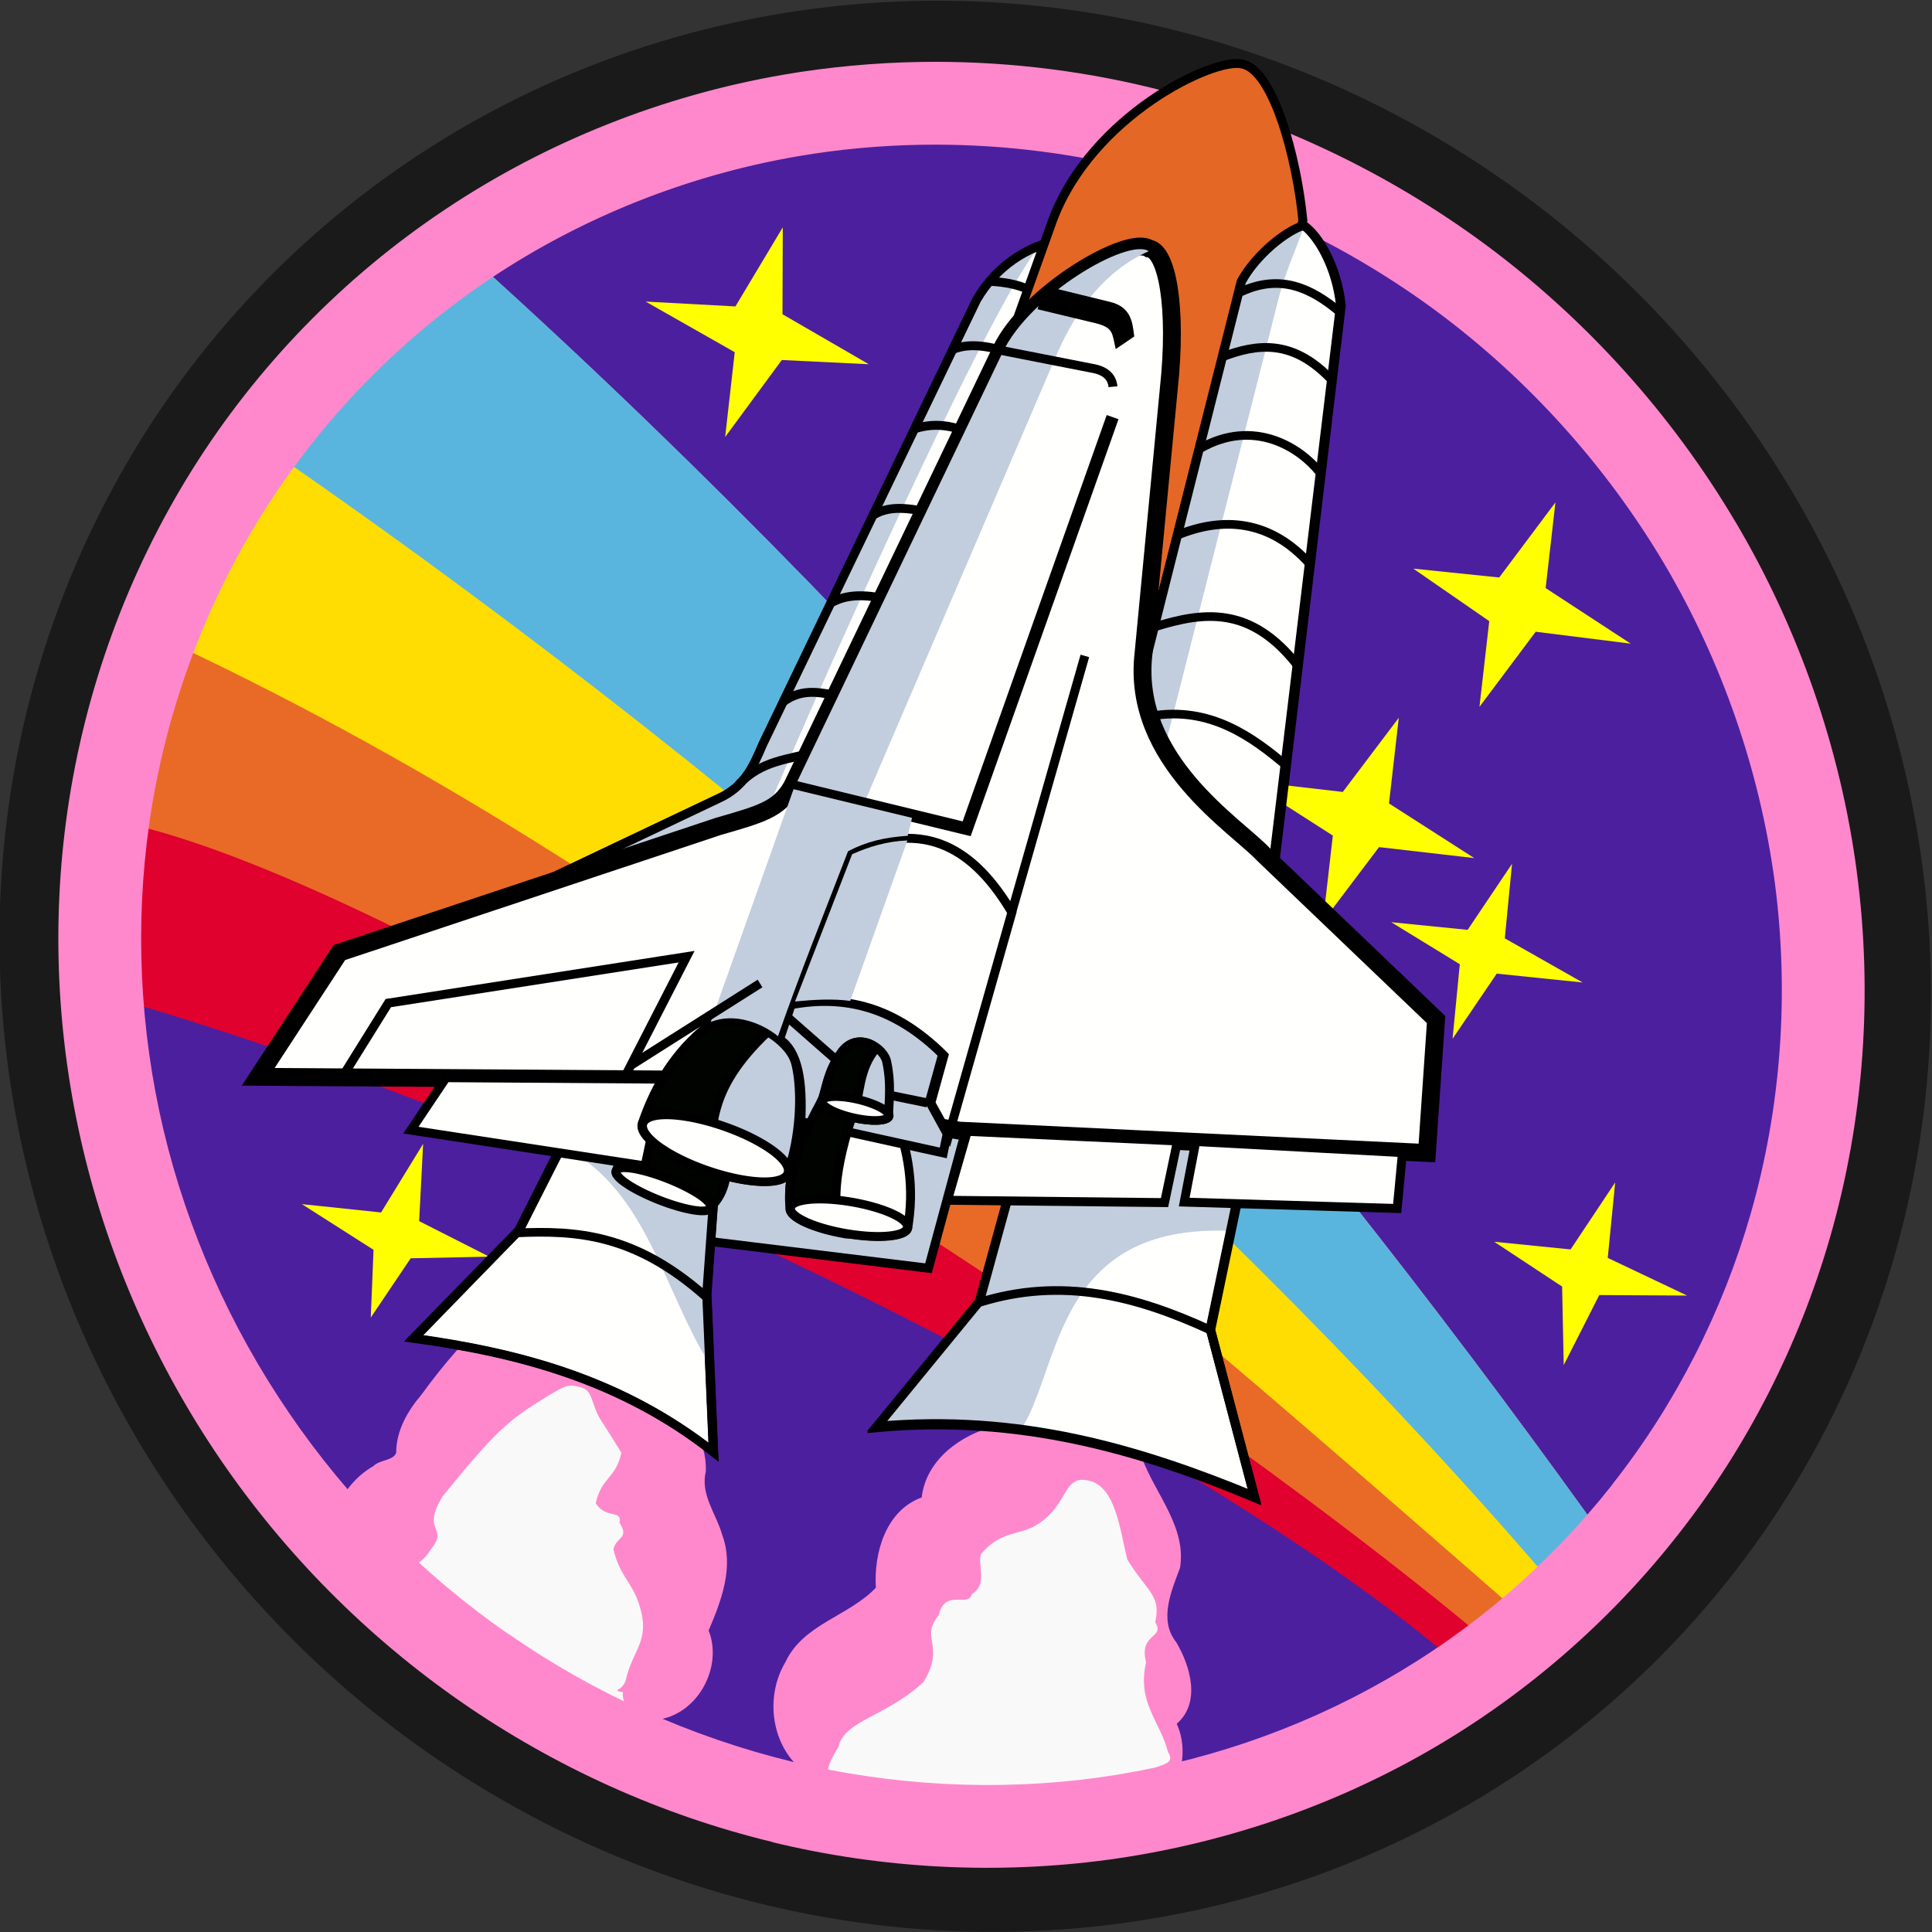 <?xml version="1.0" encoding="UTF-8" standalone="no"?>
<svg
   id="svg2"
   viewBox="0 0 700 700"
   version="1.0"
   inkscape:version="1.2.2 (732a01da63, 2022-12-09)"
   width="700"
   height="700"
   sodipodi:docname="rainbow-rocket-badgesvg.svg"
   xmlns:inkscape="http://www.inkscape.org/namespaces/inkscape"
   xmlns:sodipodi="http://sodipodi.sourceforge.net/DTD/sodipodi-0.dtd"
   xmlns="http://www.w3.org/2000/svg"
   xmlns:svg="http://www.w3.org/2000/svg"
   xmlns:rdf="http://www.w3.org/1999/02/22-rdf-syntax-ns#"
   xmlns:cc="http://creativecommons.org/ns#"
   xmlns:dc="http://purl.org/dc/elements/1.1/">
  <rect x="0" y="0" width="700" height="700" fill="#333333" stroke="none"/>
  <defs
     id="defs10126" />
  <sodipodi:namedview
     pagecolor="#ffffff"
     bordercolor="#666666"
     borderopacity="1"
     objecttolerance="10"
     gridtolerance="10"
     guidetolerance="10"
     inkscape:pageopacity="0"
     inkscape:pageshadow="2"
     inkscape:window-width="1920"
     inkscape:window-height="1017"
     id="namedview10124"
     showgrid="false"
     inkscape:zoom="0.9"
     inkscape:cx="452.77778"
     inkscape:cy="425.55556"
     inkscape:current-layer="svg2"
     fit-margin-top="0"
     fit-margin-left="0"
     fit-margin-right="0"
     fit-margin-bottom="0"
     inkscape:showpageshadow="2"
     inkscape:pagecheckerboard="0"
     inkscape:deskcolor="#d1d1d1"
     inkscape:window-x="1912"
     inkscape:window-y="-8"
     inkscape:window-maximized="1" />
  <g
     id="g4492"
     transform="matrix(1,0,0,1,0.247,0.257)">
    <ellipse
       transform="matrix(-2.069,-0.899,0.849,-2.066,1646,2146)"
       id="path3223"
       style="fill:#1a1a1a;fill-opacity:1;fill-rule:evenodd;stroke:none"
       cx="834.4"
       cy="506.3"
       rx="156.7"
       ry="155" />
    <path
       d="M 635.9,440.3 A 304.5,295.4 44.87 0 1 50.69,297.9 304.5,295.4 44.87 1 1 635.9,440.3 Z"
       id="path37457-7-7"
       inkscape:connector-curvature="0"
       style="fill:#4c1f9f;fill-opacity:1" />
    <g
       style="stroke:none"
       transform="matrix(1.219,0.274,-0.26,1.119,1779,161.1)"
       id="g6123-8">
      <path
         d="m -858.1,569 c -11.4,16.1 -24.6,30.8 -39.3,43.8 -80.5,-46.5 -266.6,-99.8 -415.6,-110.6 -9,-26 -14,-53.8 -14,-82.7 0,-64.5 24,-123.6 63,-168.8 158,96.4 295.8,211.4 405.9,318.3 z"
         id="path39407-8"
         inkscape:connector-curvature="0"
         style="fill:#e0012e;stroke:none" />
      <path
         d="m -858.2,569 c -7.7,12.1 -16.6,21.7 -25.9,31.3 -134.9,-111.6 -425.9,-152 -442.9,-180.5 0,-64.6 24,-123.8 63,-169.1 158,96.5 295.7,211.5 405.8,318.3 z"
         id="path4179-0"
         inkscape:connector-curvature="0"
         style="fill:#ffdd02;stroke:none" />
      <path
         d="m -1308,323.6 c 10,-26.8 26,-51.4 44,-73 158,96.5 295.8,211.5 405.9,318.4 -4,5.6 -8.2,11 -12.6,16.2 C -986.9,490.8 -1143,396 -1308,323.6 Z"
         id="path4177-3"
         inkscape:connector-curvature="0"
         style="fill:#5ab5de;stroke:none" />
      <path
         d="m -879.3,595.1 c -3,3.3 -6.1,6.5 -9.3,9.6 -110.6,-62.1 -345.4,-156.6 -436.4,-157.5 -1,-9.1 -2,-18.3 -2,-27.7 0,-10.4 1,-20.7 2,-30.8 167,40.3 312,128.1 445.7,206.4 z"
         id="path4169-0"
         inkscape:connector-curvature="0"
         style="fill:#e96a27;stroke:none" />
    </g>
    <path
       inkscape:connector-curvature="0"
       id="path4262"
       d="m 385.1,497.9 c -11.4,0.2 -16.6,12.4 -24.6,18.5 -12.5,3.1 -25.2,12.1 -26.8,25.9 -13,4.7 -17.4,20.1 -16.6,32.7 -9.9,10.4 -26.3,13.1 -32.8,27 -7.6,12.8 -5.1,30.8 7.1,39.9 16.3,13.9 39,11.7 59,13.6 22.3,1.5 45.2,4.2 67.3,0.7 9.2,-7.5 13.4,-20.9 8.4,-31.9 8.9,-7.7 4.9,-21 -0.2,-29.6 -6.4,-8 -1.7,-18.6 1.4,-26.9 2.4,-14.7 -8.9,-26.7 -13.7,-39.6 -2.7,-11.7 -7.2,-25.6 -20.2,-29.2 -2.6,-0.9 -5.5,-1.2 -8.3,-1.1 z"
       style="fill:#ff88cc;fill-opacity:1;fill-rule:evenodd;stroke:none" />
    <g
       style="fill:#ffff00;fill-opacity:1"
       transform="matrix(3.365,0.768,-0.768,3.365,-2205,-3728)"
       id="g10644-1">
      <path
         style="fill:#ffff00;fill-opacity:1;stroke:none"
         inkscape:connector-curvature="0"
         id="path34532-6"
         d="m 947.5,938.6 -1,-8.9 -10.3,-3.1 9.3,-1.6 3,-9.2 2,8.9 10,3.1 -9,1.6 z" />
      <path
         style="fill:#ffff00;fill-opacity:1;stroke:none"
         inkscape:connector-curvature="0"
         id="path36472-0"
         d="m 984.5,933 -2,-8.9 -10,-3.1 10,-1.6 3,-9.2 2,8.9 10,3.1 -10,1.6 z" />
      <path
         style="fill:#ffff00;fill-opacity:1;stroke:none"
         inkscape:connector-curvature="0"
         id="path36474-2"
         d="m 1055,1014 -2,-8 -8,-3 8,-1 3,-7.9 1,7.9 9,2 -9,2 z" />
      <path
         style="fill:#ffff00;fill-opacity:1;stroke:none"
         inkscape:connector-curvature="0"
         id="path36476-5"
         d="m 1036,983.2 -1,-7.8 -8,-2.7 8,-1 3,-7.8 1,7.8 9,2.7 -9,1.1 z" />
      <path
         style="fill:#ffff00;fill-opacity:1;stroke:none"
         inkscape:connector-curvature="0"
         id="path36480-4"
         d="m 1020,974.2 -1,-9 -10,-3.6 10,-1.1 4,-8.9 1,9 10,3.6 -10,1.1 z" />
      <path
         style="fill:#ffff00;fill-opacity:1;stroke:none"
         inkscape:connector-curvature="0"
         id="path36482-2"
         d="m 1031,948.6 -1,-9 -9,-3.6 9,-1.1 4,-9 1,9 10,3.7 -10,1 z" />
      <path
         style="fill:#ffff00;fill-opacity:1;stroke:none"
         inkscape:connector-curvature="0"
         id="path10030-7"
         d="m 931.8,1037 -1.3,-7 -8.4,-3 8.3,-1 2.7,-8 1.4,8 8,2 -8,2 z" />
    </g>
    <path
       inkscape:connector-curvature="0"
       id="path4264"
       d="m 215.3,457.8 c -27.1,4.6 -47.3,25.9 -62.8,47.2 -5.1,6 -9.2,13.1 -9.2,21.1 -1,2.9 -6,2.5 -8.2,4.8 -13.8,7.9 -19.9,26.1 -13.1,40.6 4.6,11.2 15.2,18.3 26.3,22.5 28.6,13.5 58.7,25.8 90.5,28.7 14,-2.4 22.9,-19.1 17.7,-32.2 4.6,-10.8 9.3,-23 4.9,-34.7 -2.2,-7.7 -8,-14.6 -5.9,-23 0.2,-5.3 -1.4,-10.7 -3.7,-15.3 5.5,-11.8 1.3,-25.7 -6.3,-35.5 -5.1,-12.3 -15.6,-25 -30.2,-24.2 z"
       style="fill:#ff88cc;fill-opacity:1;fill-rule:evenodd;stroke:none" />
    <path
       d="m 312.5,660.2 c 24.2,5.5 77.3,7.5 102.6,8.1 7.1,-8.5 6,-3.7 3.3,-14.5 1.1,-4.8 1.1,-4.8 -2.6,-10.8 1.1,-4.8 10.8,-2.6 7.1,-8.6 -2.7,-10.8 -11.3,-17.8 -7.9,-32.3 -2.7,-10.8 7,-8.6 3.3,-14.6 2.2,-9.7 -2.7,-10.8 -10.1,-22.7 -2.7,-10.8 -4.2,-26.4 -13.9,-28.6 -9.7,-2.2 -7,8.6 -18.9,16 -6,3.8 -13.2,2.1 -20.3,10.7 -1.1,4.8 2.6,10.8 -3.3,14.5 -1.1,4.9 -9.7,-2.2 -11.9,7.5 -7.1,8.6 2.6,10.8 -5.5,24.2 -13.1,12.4 -28.7,13.9 -30.9,23.6 -8.2,13.4 -3.3,14.5 9,27.5 z"
       id="path38432-9"
       inkscape:connector-curvature="0"
       style="fill:#f9f9f9;fill-rule:evenodd;stroke:none" />
    <path
       d="m 134.5,587 c 17.2,14.1 69.4,31.1 88.8,35.6 9.6,2.2 1.1,-4.9 2.2,-9.7 -4.9,-1.1 0,0 1.1,-4.9 2.2,-9.7 8.1,-13.4 5.5,-24.2 -2.6,-10.8 -7.5,-11.9 -10.1,-22.7 1.1,-4.8 5.9,-3.7 2.2,-9.7 1.1,-4.8 -4.8,-1.1 -8.6,-7 2.2,-9.7 7.1,-8.6 9.3,-18.3 -3.7,-6 -3.7,-6 -7.5,-11.9 -3.7,-6 -2.6,-10.8 -7.5,-11.9 -4.8,-1.1 -4.8,-1.1 -16.7,6.4 -11.9,7.4 -19,16 -33.1,33.2 -8.1,13.4 2.7,10.8 -4.4,19.4 -8.2,13.4 -26.4,4.1 -21.2,25.7 z"
       id="path38430-8"
       inkscape:connector-curvature="0"
       style="fill:#f9f9f9;fill-rule:evenodd;stroke:none" />
    <path
       inkscape:connector-curvature="0"
       id="use3912"
       d="m 333.5,22.18 c -16.7,0.27 -33.4,1.8 -49.9,4.63 -43.8,7.56 -85.8,24.26 -122.5,48.78 -36.8,24.51 -68.09,56.71 -91.57,94.11 -23.49,37.5 -39.01,79.9 -45.35,124 -5.81,40.4 -3.89,82 5.6,122.2 9.48,40.1 26.51,78.5 49.94,112.8 23.38,34.2 53.08,64.1 87.28,87.8 34.1,23.6 72.4,40.9 112.5,50.6 l 0.1,0.1 c 40,9.7 81.7,11.8 122.1,6.3 40.5,-5.6 79.6,-18.8 114.8,-38.9 35.2,-20.1 66.3,-47 91.3,-78.9 25,-31.8 43.7,-68.5 55,-107.6 12.3,-42.7 15.6,-88 9.7,-132.5 v -0.1 c -5.9,-44.4 -20.9,-87.7 -43.9,-126.6 l -0.2,-0.3 c -23,-38.8 -53.8,-73 -90,-99.92 C 502,61.7 460.4,42.12 416.7,31.5 389.4,24.86 361.4,21.75 333.5,22.18 Z m 0.5,30.01 c 25.3,-0.39 50.8,2.44 75.6,8.47 39.8,9.65 77.8,27.53 110.9,52.04 33.1,24.6 61.3,56 82.3,91.4 20.9,35.4 34.6,75 40,115.4 5.3,40.4 2.3,81.6 -8.8,120.2 -10.2,35.4 -27.2,68.8 -49.8,97.5 l -0.4,0.6 c -22.5,28.5 -50.5,52.7 -82.2,70.7 -31.8,18.2 -67.3,30.2 -104,35.3 -36.7,5 -74.6,3 -111,-5.8 -36.4,-8.9 -71.5,-24.6 -102.5,-46.2 l -0.3,-0.1 C 152.9,570.2 125.7,542.9 104.5,511.7 83.15,480.5 67.59,445.4 58.96,409 50.34,372.5 48.61,334.6 53.87,297.9 59.61,258 73.72,219.5 94.93,185.7 116.1,151.9 144.5,122.6 177.7,100.5 210.9,78.37 249,63.21 288.7,56.38 c 14.9,-2.56 30,-3.96 45.3,-4.19 z"
       style="color:#000000;font-style:normal;font-variant:normal;font-weight:normal;font-stretch:normal;font-size:medium;line-height:normal;font-family:Sans;-inkscape-font-specification:Sans;text-indent:0;text-align:start;text-decoration:none;text-decoration-line:none;letter-spacing:normal;word-spacing:normal;text-transform:none;writing-mode:lr-tb;direction:ltr;baseline-shift:baseline;text-anchor:start;display:inline;overflow:visible;visibility:visible;fill:#ff88cc;fill-opacity:1;stroke:none;stroke-width:29.999;marker:none;enable-background:accumulate" />
    <g
       transform="matrix(0.783,0.179,-0.179,0.783,-56.27,-401.4)"
       id="g34469-7">
      <path
         d="m 603.6,947.2 111.5,-11.5 3.6,-90.8 -133.6,3.3 z"
         id="path32476-8"
         inkscape:connector-curvature="0"
         style="fill:#c2cedd;fill-rule:evenodd;stroke:#000000;stroke-width:4.028px" />
      <path
         d="m 502.2,808.1 73.9,-58.3 c 9.9,-7.6 11.8,-17.4 13.7,-28 l 49.4,-217.1 c 5.4,-17 17,-28.6 30.1,-34.4 L 629.2,678 611.7,753.3 Z"
         id="path18739-5"
         inkscape:connector-curvature="0"
         style="fill:#fffffd;fill-rule:evenodd;stroke:#000000;stroke-width:4.028px" />
      <path
         d="m 501.9,808.4 73.8,-58.3 c 10,-7.6 11.9,-17.4 13.8,-28 L 638.9,505 c 4.3,-13.6 12.6,-23.8 22.5,-30.2 -14,24.6 -47.7,189 -64.8,284.1 z"
         id="path19710-1"
         inkscape:connector-curvature="0"
         style="fill:#c2cedd;fill-rule:evenodd" />
      <path
         d="m 643.1,495.5 c 7.3,-1.3 14.3,-1.5 21,0.6"
         id="path19712-4"
         inkscape:connector-curvature="0"
         style="fill:none;stroke:#000000;stroke-width:4.028px" />
      <path
         d="m 633.6,529.1 c 7.2,-5 16.5,-4.7 24.8,-4.4"
         id="path19714-1"
         inkscape:connector-curvature="0"
         style="fill:none;stroke:#000000;stroke-width:4.028px" />
      <path
         d="m 625,567.7 c 9,-5.1 16.4,-4.5 24.3,-3.8"
         id="path19716-4"
         inkscape:connector-curvature="0"
         style="fill:none;stroke:#000000;stroke-width:4.028px" />
      <path
         d="m 615.2,609.9 c 7.7,-7.2 17.8,-6 26.6,-7.2"
         id="path19718-6"
         inkscape:connector-curvature="0"
         style="fill:none;stroke:#000000;stroke-width:4.028px" />
      <path
         d="m 605.1,653.1 c 8.2,-7.6 18.8,-7.1 27,-7.9"
         id="path19720-1"
         inkscape:connector-curvature="0"
         style="fill:none;stroke:#000000;stroke-width:4.028px" />
      <path
         d="m 594,701.5 c 7.6,-9 16.8,-7.9 25,-8.6"
         id="path19722-3"
         inkscape:connector-curvature="0"
         style="fill:none;stroke:#000000;stroke-width:4.028px" />
      <path
         d="m 583,742.1 c 7.5,-13 19.5,-16 29.8,-21.8"
         id="path19724-3"
         inkscape:connector-curvature="0"
         style="fill:none;stroke:#000000;stroke-width:4.028px" />
      <path
         d="m 501.9,808.4 73.8,-58.3 c 10,-7.6 11.9,-17.4 13.8,-28 L 638.9,505 c 5.3,-17 17,-28.6 30.1,-34.4 l -40.1,207.7 -17.5,75.3 z"
         id="path21664-3"
         inkscape:connector-curvature="0"
         style="fill:none;stroke:#000000;stroke-width:4.028px" />
      <path
         d="m 658.1,514.5 6.2,-52 c 6.7,-50.3 54.7,-88.1 67.6,-87.9 14.4,-0.7 33.7,36.2 42.5,62.7 l -6.2,218.3 -103.9,-2.5 z"
         id="path12905-5"
         inkscape:connector-curvature="0"
         style="fill:#e46725;fill-rule:evenodd;stroke:#000000;stroke-width:4.028px" />
      <g
         transform="matrix(2.386,0,0,2.225,-20.07,-17.41)"
         id="g21678-5">
        <path
           d="m 324.3,219.2 c 1.6,-6 6,-11.9 9.1,-13.9 3.2,1.4 7.8,6.7 10.2,14.1 l 11.3,113.7 c -11.7,-8.6 -26.7,-11.9 -32.4,-31.9 z"
           id="path14845-0"
           inkscape:connector-curvature="0"
           style="fill:#fffffd;fill-rule:evenodd;stroke:#000000;stroke-width:1.748px" />
        <path
           d="m 329.7,315.3 c -3.1,-3.6 -5.6,-8 -7.3,-14 l 1.8,-82 c 1.6,-6 6,-11.9 9.1,-13.9 l 0.1,0.3 c -0.5,4.8 -1.5,10.1 -1.6,14.5 z"
           id="path15816-4"
           inkscape:connector-curvature="0"
           style="fill:#c2cedd;fill-rule:evenodd" />
        <path
           d="m 324.5,221.3 c 6.6,-5.5 12.9,-3.9 19,-0.6"
           id="path15818-3"
           inkscape:connector-curvature="0"
           style="fill:none;stroke:#000000;stroke-width:1.748px" />
        <path
           d="m 323.8,235 c 5.9,-4.2 12.2,-6.8 21.1,-0.5"
           id="path15820-2"
           inkscape:connector-curvature="0"
           style="fill:none;stroke:#000000;stroke-width:1.748px" />
        <path
           d="m 323.7,254 c 8.6,-8.4 18.3,-4.6 22.9,-0.7"
           id="path15822-9"
           inkscape:connector-curvature="0"
           style="fill:none;stroke:#000000;stroke-width:1.748px" />
        <path
           d="m 323,272.3 c 7.6,-5.8 16.5,-7.4 25.8,-0.3"
           id="path15824-3"
           inkscape:connector-curvature="0"
           style="fill:none;stroke:#000000;stroke-width:1.748px" />
        <path
           d="m 322.9,291.3 c 8.1,-5 16.6,-8.6 27.9,1.3"
           id="path15826-3"
           inkscape:connector-curvature="0"
           style="fill:none;stroke:#000000;stroke-width:1.748px" />
        <path
           d="m 325.8,309.2 c 10.6,-4.8 19.9,-0.3 27,3.6"
           id="path15828-5"
           inkscape:connector-curvature="0"
           style="fill:none;stroke:#000000;stroke-width:1.748px" />
        <path
           d="m 324.2,219.2 c 1.6,-6 6,-11.9 9.1,-13.9 3.2,1.5 7.8,6.7 10.2,14.1 l 11.1,113.3 c -11.8,-8.6 -26.3,-11.9 -32.1,-31.9 z"
           id="path18737-5"
           inkscape:connector-curvature="0"
           style="fill:none;stroke:#000000;stroke-width:1.748px" />
      </g>
      <g
         transform="matrix(2.386,0,0,2.225,64.93,-60.8)"
         id="g31458-7">
        <path
           d="m 199.5,441.4 -4.1,17.5 -14.8,26.1 c 20,-1.9 40,-1.2 60,8.9 l -7.9,-30.9 -3.4,-23.7 z"
           id="path25623-2"
           inkscape:connector-curvature="0"
           style="fill:#fffffd;fill-rule:evenodd;stroke:#000000;stroke-width:1.748px" />
        <g
           transform="translate(-34.86,20.03)"
           id="g31453-9">
          <path
             d="m 270.9,456.5 -3.4,-13.3 -3.5,-23.7 -25.9,1.9 c 14.9,6 21.9,23.3 32.8,35.1 z"
             id="path27567-9"
             inkscape:connector-curvature="0"
             style="fill:#c2cedd;fill-rule:evenodd" />
          <path
             d="m 229.8,439.5 c 11.1,-3.3 22,-5.2 37.7,4"
             id="path26594-1"
             inkscape:connector-curvature="0"
             style="fill:none;stroke:#000000;stroke-width:1.748px" />
          <path
             d="m 234.3,421.3 -4,17.5 -14.9,26.1 c 20.1,-1.9 40.1,-1.2 60.1,9 l -7.9,-30.9 -3.4,-23.7 z"
             id="path29513-6"
             inkscape:connector-curvature="0"
             style="fill:none;stroke:#000000;stroke-width:1.748px" />
        </g>
      </g>
      <g
         transform="matrix(2.386,0,0,2.225,-20.07,-17.41)"
         id="g32469-8">
        <g
           id="g32462-0">
          <path
             d="m 319.9,410.6 -0.9,22.3 -13.6,29.3 c 25.7,-9 49.3,-7.5 72.5,-3.2 l -15.2,-31.2 -0.7,-38.5 -42.3,8.1 z"
             id="path27569-5"
             inkscape:connector-curvature="0"
             style="fill:#fffffd;fill-rule:evenodd;stroke:#000000;stroke-width:1.748px" />
          <path
             d="m 320,410.5 -1,22.3 -13.5,29.3 c 9,-3.2 17.8,-5.1 26.4,-5.9 4.9,-13.6 -2.7,-42.5 30.5,-48.9 l -0.3,-18.1 -42.3,8.1 z"
             id="path28542-9"
             inkscape:connector-curvature="0"
             style="fill:#c2cedd;fill-rule:evenodd" />
          <path
             d="m 318.8,432.9 c 14.3,-9 28.9,-8.4 43.7,-5.1"
             id="path28540-7"
             inkscape:connector-curvature="0"
             style="fill:none;stroke:#000000;stroke-width:1.748px" />
        </g>
        <path
           d="m 319.8,410.3 -0.9,22.3 -13.6,29.3 c 25.7,-9 49.3,-7.4 72.5,-3.2 l -15.2,-31.1 -0.7,-38.6 -42.3,8.2 z"
           id="path32467-6"
           inkscape:connector-curvature="0"
           style="fill:none;stroke:#000000;stroke-width:1.748px" />
      </g>
      <path
         d="m 613,931 c -0.5,2.7 -10.9,3.3 -23.4,1.4 -12.4,-1.9 -22.1,-5.6 -21.6,-8.3 l 0.6,-4.1 0.3,-0.6 c 2.7,-23.3 28.4,-13.3 46.3,-14.6 1.5,8.4 3.7,17.4 -2.2,26.2 z"
         id="path24651-5"
         inkscape:connector-curvature="0"
         style="fill:#010300;stroke:#000000;stroke-width:4.028" />
      <path
         transform="matrix(2.354,0.358,-0.383,2.196,264.7,-96.19)"
         d="m 218.3,432.2 a 9.56,2.222 0 1 1 -19.1,0 9.56,2.222 0 1 1 19.1,0 z"
         id="path22711-0"
         inkscape:connector-curvature="0"
         style="fill:#fffffd;stroke:#000000;stroke-width:1.748" />
      <path
         d="m 714.7,872.1 208,-37.2 -9.4,-59.6 -92.4,-55.2 c -14.9,-10.1 -67.5,-28 -73,-76 l -15.5,-119 c -4.4,-37.3 -14.7,-60.7 -22.9,-60 -10.5,-3.9 -48.8,31.9 -54.9,60.1 l -47.9,212.1 c -3.4,11.6 -10.9,15.5 -28.4,25.2 l -154,93.6 -23.2,62.8 177.2,-39.3 z"
         id="path2161-3"
         inkscape:connector-curvature="0"
         style="fill:#fffffd;fill-rule:evenodd;stroke:#000000;stroke-width:8.056" />
      <path
         d="m 701.9,920.1 c 0.2,3.9 -11.6,7.8 -26.4,8.6 -14.8,0.9 -27,-1.7 -27.2,-5.6 -5.8,-16.7 -2.2,-33.7 2.3,-50.3 l 33.5,-1.9 c 10.7,15.2 16.9,31.5 17.8,49.2 z"
         id="path7050-1"
         inkscape:connector-curvature="0"
         style="fill:#fffffd;stroke:#000000;stroke-width:4.028" />
      <path
         d="m 715.9,771 6.4,-120.3 M 716,770.8 C 693.4,747 668.6,738 638.9,760.7 l -10.7,73.4 c 22.8,-9.9 46.8,-9.3 72.3,6.5 l -1,22.2 11.1,12.4 z"
         id="path4123-1"
         inkscape:connector-curvature="0"
         style="fill:none;stroke:#000000;stroke-width:4.028px" />
      <path
         d="M 438.1,910.5 450.9,873.4 577.4,823 562.2,882.7"
         id="path5103-6"
         inkscape:connector-curvature="0"
         style="fill:none;stroke:#000000;stroke-width:4.028px" />
      <path
         d="m 643.6,908 c -0.7,5.8 -16.8,8.9 -35.8,6.8 -19,-2 -33.8,-8.4 -33.1,-14.2 1.5,-14.5 5.7,-31.3 17,-46.5 9.7,-14.8 38.7,-6.9 44.5,5 5.9,11.9 9.4,32.2 7.4,48.9 z"
         id="path7045-7"
         inkscape:connector-curvature="0"
         style="fill:#c2cedd;stroke:#000000;stroke-width:4.028" />
      <path
         d="m 483.8,900.4 -10.2,26.6 106.6,-7.8 -0.7,-40 z"
         id="path12901-6"
         inkscape:connector-curvature="0"
         style="fill:#fffffd;fill-rule:evenodd;stroke:#000000;stroke-width:4.028px" />
      <path
         d="m 607.8,915 c -19,-2 -33.8,-8.4 -33.1,-14.3 1.5,-14.4 5.7,-31.2 17,-46.5 5.7,-8.7 18.1,-9.6 28.5,-6.4 l 0.4,0.1 c -21.8,32.8 -13.5,47.6 -12.8,67.1 z"
         id="path9004-3"
         inkscape:connector-curvature="0"
         style="fill:#010300;stroke:#000000;stroke-width:4.028" />
      <path
         transform="matrix(2.37,0.256,-0.274,2.21,97.93,-81.87)"
         d="m 278.4,415.7 a 14.55,4.77 0 1 1 -29.1,0 14.55,4.77 0 1 1 29.1,0 z"
         id="path6074-2"
         inkscape:connector-curvature="0"
         style="fill:#fffffd;stroke:#000000;stroke-width:1.748" />
      <path
         d="m 628.2,833.6 c 22.9,-9.9 46,-9.3 71.6,6.6 l -1,22.1 11,12.4 0.2,8.8 -65.8,0.5 c -3.1,-17.6 -8.2,-30.6 -17.6,-34 z"
         id="path7058-8"
         inkscape:connector-curvature="0"
         style="fill:#c2cedd;fill-rule:evenodd;stroke:#000000;stroke-width:4.028px" />
      <path
         d="m 675.5,928.9 c -14.8,0.9 -27,-1.7 -27.3,-5.6 -5.7,-16.7 -1.2,-34.9 3.3,-51.5 l 15.1,0.3 c -3,29.4 -0.7,49.3 8.9,56.8 z"
         id="path9006-9"
         inkscape:connector-curvature="0"
         style="fill:#010300;stroke:#000000;stroke-width:4.028" />
      <path
         transform="matrix(2.381,-0.134,0.143,2.221,-81.19,18.92)"
         d="m 303.4,424 a 11.25,3.231 0 1 1 -22.5,0 11.25,3.231 0 1 1 22.5,0 z"
         id="path7048-6"
         inkscape:connector-curvature="0"
         style="fill:#fffffd;stroke:#000000;stroke-width:1.748" />
      <path
         d="m 682.2,872.8 c 0,2.3 -6.9,4.2 -15.4,4.2 -8.5,0 -15.4,-1.9 -15.4,-4.2 0.7,-7.3 -0.4,-13.5 3.6,-23.1 4.7,-11.6 18.7,-6.5 21.1,-0.3 3.9,8.4 4.7,15.8 6.1,23.4 z"
         id="path7055-0"
         inkscape:connector-curvature="0"
         style="fill:#c2cedd;stroke:#000000;stroke-width:4.028" />
      <path
         d="m 666.9,877 c -8.5,0 -15.4,-1.8 -15.4,-4.2 0.7,-7.3 -0.4,-13.4 3.6,-23.1 2.4,-6.1 7.5,-7.6 12.1,-6.7 l 2.8,1.2 c -5.7,10.5 -2.5,21.9 -3.1,32.8 z"
         id="path9008-8"
         inkscape:connector-curvature="0"
         style="fill:#010300;stroke:#000000;stroke-width:4.028" />
      <path
         transform="matrix(2.386,0,0,2.225,-20.07,-17.41)"
         d="m 294.4,400.1 a 6.5,1.908 0 1 1 -13,0 6.5,1.908 0 1 1 13,0 z"
         id="path7053-1"
         inkscape:connector-curvature="0"
         style="fill:#fffffd;stroke:#000000;stroke-width:1.748" />
      <path
         d="m 628.3,839.7 24.8,13.4"
         id="path7060-6"
         inkscape:connector-curvature="0"
         style="fill:none;stroke:#000000;stroke-width:4.028px" />
      <path
         d="M 681.1,863.5 698,863.1"
         id="path7062-6"
         inkscape:connector-curvature="0"
         style="fill:none;stroke:#000000;stroke-width:4.028px" />
      <path
         d="m 709.7,466.3 c -10.5,-3.9 -47.9,31.1 -54.1,59.3 l -47.8,212.1 32.2,0.2 39.9,-218.4 c 4.1,-20.2 12,-39.7 29.8,-53.2 z"
         id="path10957-9"
         inkscape:connector-curvature="0"
         style="fill:#c2cedd;fill-rule:evenodd" />
      <path
         d="m 666.4,501 4.3,-6.9 27.1,0.4 c 8.1,0.1 9.9,5.2 11.8,10.3 l -4,4.3 c -2.3,-5 -3.8,-7.6 -11.8,-7.8 L 666.7,501"
         id="path9981-3"
         inkscape:connector-curvature="0"
         style="fill-rule:evenodd;stroke:#000000;stroke-width:4.028px" />
      <path
         d="m 654.3,524.8 41.9,-1.3 c 5.9,-0.4 9.9,1.4 11.4,6"
         id="path9010-0"
         inkscape:connector-curvature="0"
         style="fill:none;stroke:#000000;stroke-width:4.028px" />
      <path
         d="m 606.6,737.5 81.1,1.1 22.8,-195.7"
         id="path3152-8"
         inkscape:connector-curvature="0"
         style="fill:none;stroke:#000000;stroke-width:5.639" />
      <path
         d="m 718.4,871.6 -1.8,32.3 95.7,-20.8 -0.5,-28.4 z"
         id="path12897-5"
         inkscape:connector-curvature="0"
         style="fill:#fffffd;fill-rule:evenodd;stroke:#000000;stroke-width:4.028px" />
      <path
         d="m 819.9,853.1 1,27.8 94.3,-18.6 -3.3,-25.1 z"
         id="path12899-2"
         inkscape:connector-curvature="0"
         style="fill:#fffffd;fill-rule:evenodd;stroke:#000000;stroke-width:4.028px" />
      <path
         d="m 639.9,761.3 -10.3,70.5 c 8.4,-2.8 16.5,-5.1 24.2,-5.8 l 9,-76.3 c -8.9,2.4 -16.1,6.5 -22.9,11.6 z"
         id="path32478-5"
         inkscape:connector-curvature="0"
         style="fill:#c2cedd;fill-rule:evenodd" />
      <path
         d="m 594.6,849.3 13,-110.7 55,0.7 -0.1,8.3 c -10.2,3.1 -17.4,6.6 -24.7,12.8 -4.3,29.9 -8.9,58.8 -12.2,88.4 -8.1,-4.1 -21.5,-6.2 -31,0.5 z"
         id="path33449-5"
         inkscape:connector-curvature="0"
         style="fill:#c2cedd;fill-rule:evenodd" />
      <path
         d="m 563.5,876.7 48.9,-49.3"
         id="path8033-4"
         inkscape:connector-curvature="0"
         style="fill:none;stroke:#000000;stroke-width:4.028px" />
    </g>
  </g>
</svg>
